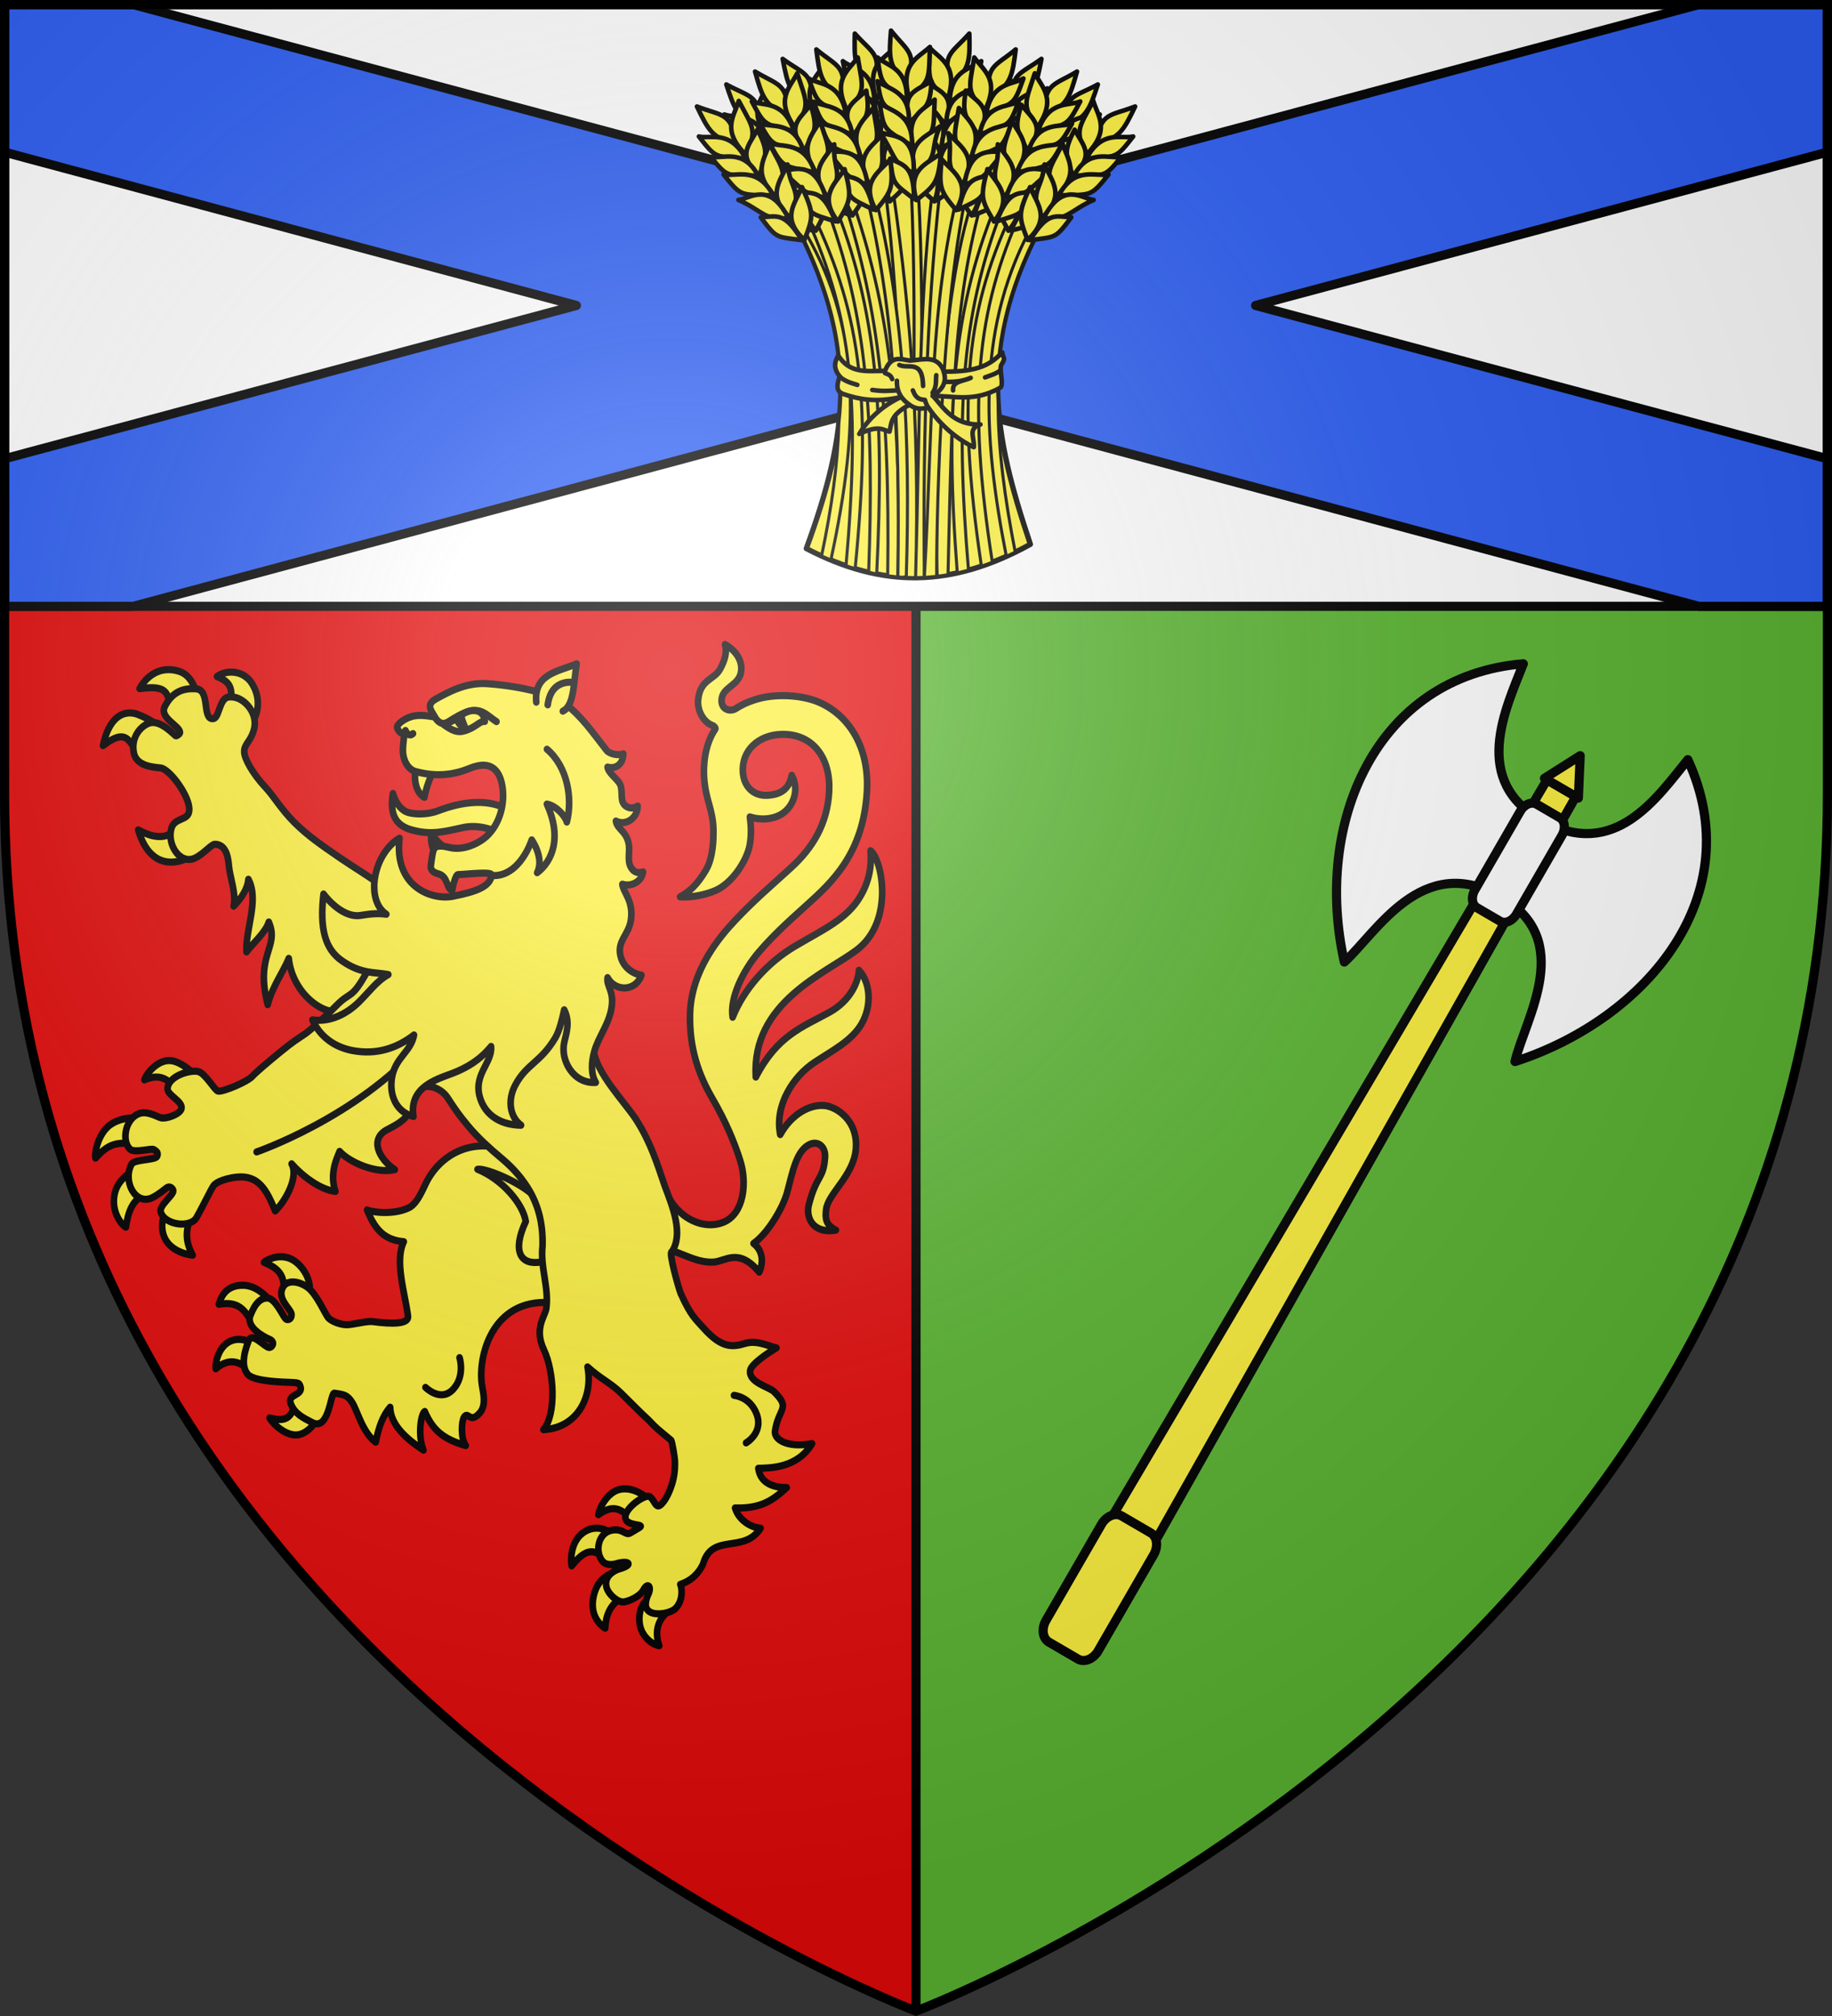 <?xml version="1.0" encoding="UTF-8" standalone="no"?><svg height="660" viewBox="-300 -300 600 660" width="600" xmlns="http://www.w3.org/2000/svg" xmlns:xlink="http://www.w3.org/1999/xlink"><rect x="-300" y="-300" width="600" height="660" fill="#333333" stroke="none"/><radialGradient id="a" cx="-80" cy="-80" gradientUnits="userSpaceOnUse" r="405"><stop offset="0" stop-color="#fff" stop-opacity=".31"/><stop offset=".19" stop-color="#fff" stop-opacity=".25"/><stop offset=".6" stop-color="#6b6b6b" stop-opacity=".125"/><stop offset="1" stop-opacity=".125"/></radialGradient><path d="m-298.5-298.5h298.5v657s-298.5-112.209-298.5-398.457z" fill="#e20909"/><path d="m298.5-298.5h-298.5v657s298.5-112.209 298.5-398.457z" fill="#5ab532"/><g stroke="#000"><path d="m0 358.398v-656.898" fill="none" stroke-width="3"/><path d="m-298.5-298.5h597v197h-597z" fill="#fff" stroke-width="3"/><g stroke-linecap="round" stroke-linejoin="round" stroke-width="4.035" transform="matrix(.644 .372 -.372 .644 -78.754 460.32)"><path d="m-.003-725.173c39.095-.635 36.822 41.075 42.492 59.649 41.16-45.624 52.758-115.492-.57-153.115-3.384 21.093-5.61 54.636-41.922 55.336-36.312.7-38.699-34.538-41.922-55.657-53.614 37.213-44.95 107.159-2.57 153.103 5.812-18.531 5.397-58.681 44.492-59.316z" fill="#fff" fill-rule="evenodd"/><path d="m-7.343-779.977 14.679.056 3.894 408.702-22.466-.086z" fill="#fcef3c"/><path d="m-5.891-768.376 11.775.045c2.609.01 4.71 2.819 4.71 6.299v40.041c0 3.48-2.101 6.273-4.71 6.263l-11.775-.045c-2.609-.01-4.71-2.819-4.71-6.299l0-40.041c-0-3.48 2.101-6.273 4.71-6.263z" fill="#fff"/><g fill="#fcef3c"><path d="m-.003-796.468 8.635 16.552-17.27-.066z"/><path d="m-7.392-405.671 14.777.057c3.275.013 5.911 3.437 5.911 7.678v48.803c-0 4.241-2.636 7.645-5.911 7.633l-14.777-.057c-3.275-.013-5.911-3.437-5.911-7.678v-48.803c0-4.241 2.636-7.645 5.911-7.633z"/></g></g><g fill="#fcef3c" stroke-linecap="round" stroke-linejoin="round" stroke-width="2.171" transform="matrix(.999 0 0 1.075 2.365 2.287)"><g stroke-width="2.171"><path d="m-208.168 101.878c-3.859-1.15-7.469.889-7.959 1.352 6.94 2.603 6.434 5.491 6.837 11.022 3.292-1.145 6.183-2.106 8.016-2.536.483-1.103-.204-4.993-3.666-8.016-1.059-.924-2.149-1.501-3.229-1.823zm-12.08 8.798c-.782-.253-1.607-.419-2.48-.448-6.388-.213-7.663 4.314-8.2 5.786 7.508-1.203 8.952 2.706 11.792 6.996l5.672-7.267c-.922-1.169-3.395-3.972-6.785-5.067zm3.208 18.879s-4.536-3.696-8.975-2.682c-4.786 1.093-6.127 6.663-5.921 8.777 5.005-4.027 9.248-1.679 11.916 1.731zm11.344 14.923c-.946 6.976-3.908 7.242-8.593 6.137 1.128 1.903 5.634 5.867 9.647 5.086 4.409-.858 7.179-6.522 6.846-6.787z" fill="#fcef3c" fill-rule="evenodd"/><path d="m-136.959 68.905c-12.095-3.661-22.034 2.146-26.308 10.685-1.834 3.665-3.263 6.121-5.531 7.096-5.564 2.392-12.931 1.027-13.52.578 2.726 6.361 5.98 9.199 12.035 9.684-3.072 5.888.334 15.374 1.369 22.667.35 2.462-5.147 2.462-11.515 1.671-2.072-.257-6.67 1-8.723.955-2.126-.046-5.029-1.132-5.954-2.178-.956-1.082-3.752-7.142-6.653-9.174-2.7-1.891-6.624-2.461-8.059-.231-2.288 3.559 2.421 6.683 2.695 8.268.265 1.534-1.205 2.252-2.008 1.4-.952-1.011-3.42-6.26-5.936-6.225-1.896.026-3.789 1.147-5.524 5.312-1.47 3.53 4.154 6.444 6.356 7.298 1.793.695 1.005 2.439-.206 2.45-1.302.012-5.559-4.672-6.601-2.294-1.042 2.378-3.054 7.639-.364 10.513 2.115 2.259 12.607 2.355 13.796 2.41 1.415.066 2.815.068 3.123.593 2.095 3.567-4.144 2.728-2.884 5.832 1.339 3.299 4.359 4.478 7.07 5.81 5.57 2.737 5.954-9.266 7.271-8.942 2.915.457 4.139.361 5.844 2.862 1.705 2.501 3.392 9.151 7.696 12.053.887-4.426 2.397-8.192 4.725-10.643.156 5.435 5.361 9.678 10.923 13.076-1.954-4.443-.843-11.098.419-11.782 2.632 5.618 5.877 8.355 13.438 10.406-1.731-2.331-1.41-7.51-.506-8.721 1.387-1.857 1.924 2.269 5.215-1.361 2.075-2.289 1.004-6.126.661-8.047-1.577-8.81 3.181-26.667 22.389-25.417 10.446.68 26.909-.531 28.671-1.75 14.042-9.716 7.917-23.363 4.542-31.151-15.196 2.321-32.745-8.873-47.946-13.701z" fill="#fcef3c" fill-rule="evenodd"/><path d="m-152.006 132.257s1.887 5.529-2.036 9.569c-4.091 4.212-9.132-.51-9.132-.51" fill="none"/><path d="m-247.288 41.783c-3.766.034-7.236 3.702-8.04 5.888 4.068-1.617 6.854-.864 9.214 1.611l6.034-4.248s-3.214-2.81-6.451-3.215c-.253-.032-.506-.038-.757-.036zm-11.327 17.449c-2.049.011-5.272.355-7.893 2.097-4.109 2.73-5.256 8.932-4.855 10.176 4.047-4.208 7.107-5.454 14.607-3.878l.173-8.293s-.802-.109-2.031-.103zm1.897 15.14s-6.584 2.105-8.179 7.333c-1.702 5.576 1.849 9.969 3.486 10.833.726-3.902 1.585-9.492 9.237-11.033zm9.626 10.642c-1.172 2.273-3.314 5.683-2.002 9.765 1.599 4.972 7.838 6.156 9.597 6.277-3.038-5.187-2.071-8.806.38-13.824zm149.457 87.209c-.557-.012-1.116.024-1.692.13-4.194.775-6.88 5.729-7.173 7.738 4.055-2.606 6.777-2.802 11.108 1.675 1.382-1.626 3.441-3.863 5.512-6.123-.546-.684-3.854-3.337-7.756-3.42zm-9.071 11.968c-1.237-.06-2.649.181-4.074.95-5.309 2.868-4.739 9.694-4.468 10.548 4.71-5.575 7.846-5.532 11.867-1.1l.806-8.794c-.469-.582-2.068-1.503-4.13-1.604zm5.555 13.576s-5.326.647-6.879 7.021c-1.551 6.367 2.673 9.262 3.786 9.858.169-4.894 2.599-8.971 8.425-10.259zm11.897 7.353c-1.278.925-3.915 2.296-3.795 7.063.129 5.128 4.572 7.596 6.509 7.804-1.788-4.8-.049-8.357 3.089-10.531zm-158.091-282.392c-5.576-.034-8.704 4.241-9.537 5.799 9.942-1.254 9.009 1.638 10.685 7.581l8.684-3.388c-.701-3.119-1.94-8.184-6.484-9.494-1.202-.347-2.315-.492-3.348-.498zm20.885.764c-1.872-.084-3.721.408-5.066 1.339 3.848 1.484 5.947 3.188 3.845 9.566l7.232 5.08c1.889-2.175 3.943-7.205.382-12.531-1.524-2.28-3.986-3.347-6.393-3.455zm-33.226 12.433c-3.326-.184-7.368 1.86-9.21 9.964 8.828-6.331 8.705-.017 12.938 4.308l6.105-9.834s-3.268-2.445-7.672-4.004c-.655-.232-1.393-.391-2.161-.434zm17.19 32.755c-3.774 5.784-8.624 6.037-14.857 2.854 3.733 11.88 12.863 11.986 21.298 5.604z" fill="#fcef3c" fill-rule="evenodd"/><path d="m-68.801 103.161c3.96-.167 8.239-4.554 15.037 3.07 1.414-2.855 1.272-6.536-1.865-8.745 4.617-3 9.574-10.746 10.967-15.394 1.814-6.057 2.962-13.137 7.763-14.889 2.547-.93 4.932.903 4.712 4.037-.476 6.803-2.832 5.34-5.329 14.524-.937 3.448.913 8.858 8.883 7.664-3.373-1.558-3.552-3.616-3.188-6.337.632-4.723 8.842-10.253 9.701-18.011 1.01-9.125-6.439-13.231-10.135-13.584-4.949-.472-10.979 2.646-14.624 8.835-1.926-9.013 4.373-17.779 11.204-21.971 5.723-3.513 12.223-6.588 15.408-11.648 3.591-5.706 2.868-12.886-.815-16.423-.188 3.413-2.576 9.145-9.726 12.815-8.68 4.455-17.071 7.011-24.079 19.707-1.471-22.714 22.863-31.567 32.973-38.599 12.548-8.728 8.45-27.746 4.641-30.342.22 3.185.352 8.171-3.439 14.068-4.385 6.821-12.053 9.913-21.305 15.009-9.201 5.068-16.84 13.164-20.462 21.659-.999-5.734 3.243-14.039 8.586-19.855 5.534-6.024 12.145-11.305 15.905-14.496 7.489-6.354 18.398-15.15 19.53-34.438.799-13.565-5.944-23.063-15.398-27.028-5.544-2.325-13.672-2.673-19.269-1.417-2.808.63-5.608 1.6-8.236 3.181-1.851 1.113-5.044.428-4.723-2.805.378-3.81 5.813-4.091 6.392-8.556.478-3.683-2.32-6.645-5.28-8.11.741 2.256-.062 4.874-1.616 7.485-2.024 3.403-6.609 3.041-7.206 9.481-.296 3.221 1.85 6.852 4.895 7.753.361.221.966.708.709 1.061-3.361 4.616-3.968 10.724-3.628 14.959.569 7.073 3.012 9.566 3.044 16.116.01 2.042.007 7.929-2.447 11.809-3.025 4.784-5.614 6.679-8.496 8.186 4.067.255 8.414-.689 11.457-1.871 5.625-2.185 10.398-9.14 11.347-13.751.632-3.07.49-5.941.087-8.737 2.753.932 7.548 1.065 10.902-1.159 3.444-2.284 5.351-7.218 2.818-11.521-.875 4.361-3.786 5.943-8.157 6.117-4.159.165-7.484-2.435-7.847-6.957-.535-6.664 5.125-11.52 12.906-11.612 10.307-.123 15.907 7.454 15.361 17.367-.548 9.937-5.465 17.251-12.416 23.166-5.972 5.081-12.257 10.017-18.472 16.192-4.847 4.816-14.396 15.026-14.716 28.563-.237 10.031 2.678 18.143 7.238 25.452 4.561 7.308 7.262 13.397 9.208 19.064 2.339 6.812 1.243 16.108-5.348 18.715-6.827 2.7-16.095-1.391-19.385-10.306-1.17 6.515-2.766 19.99 3.824 19.486 3.991 1.376 7.585 3.212 12.109 3.021z" fill="#fcef3c" fill-rule="evenodd"/><path d="m-227.593-17.306c.29 3.316 2.432 8.104 1.511 12.073 2.387-2.259 4.578-5.114 4.849-8.193 3.608 6.356-.988 15.223-.639 22.142 1.845-2.399 6.318-5.932 7.325-9.125 3.629 7.859-4.646 9.638-.348 25.176 1.496-5.61 5.293-10.25 6.891-14.096 1.225 10.679 11.475 17.73 17.251 15.961 13.244 17.286 29.193 10.556 28.422-8.247 0 0-12.519-27.72-15.757-30.112-3.516-2.597-7.988-4.942-13.088-8.2-5.757-3.678-10.481-6.631-14.946-10.765-4.464-4.134-6.613-7.842-9.537-10.745-4.116-4.086-6.85-8.624-6.938-10.731-.107-2.578 2.388-3.269 3.313-7.364 1.101-4.872-3.901-10.097-8.554-9.373-2.652.413-2.937 5.353-4.369 6.347-.337.234-.742.315-1.261.164-2.72-.796-.482-8.709-4.876-9.022-4.395-.313-7.898 1.025-10.273 5.339-1.91 3.468 4.709 5.834 4.958 7.871.056.457-.903 1.119-1.368 1.107-.307-.008-5.037-5.113-8.739-3.878-2.884.963-6.013 4.347-5.026 9.041.853 4.059 6.222 4.349 8.799 4.624 3.057.327 9.89 9.06 9.339 12.994-.169 3.171-4.877 1.923-5.868 5.56-1.27 4.663 2.374 9.889 6.474 9.268 3.068-.465 6.362-4.462 7.757-4.593 3.382-.019 4.374 3.094 4.696 6.776z" fill="#fcef3c" fill-rule="evenodd"/><path d="m-146.107 74.9c8.072 3.035 14.919 10.519 15.805 15.897-4.651 9.281-1.583 13.43 5.065 12.32 5.425-.903 5.434-5.239 4.005-10.241-1.275-4.463-3.215-7.478-7.345-10.67-5.393-4.168-15.211-7.714-17.53-7.306z" fill="#fcef3c" fill-rule="evenodd"/><path d="m-72.211 195.186c2.969-9.756 13.446-3.041 18.883-10.989-3.303-.215-7.247-2.609-8.352-6.162 8.617.258 12.508-2.445 16.936-6.21-3.469.021-8.59-.846-9.316-5.861 4.149-.083 12.838-.118 17.614-7.52-8.425 1.408-12.524-1.393-12.136-3.815 1.148-7.159 5.328-6.774-.343-12.012-1.593-1.472-8.361-2.785-7.81-6.43.292-1.933 5.886-5.395 8.612-6.902-1.745-.192-6.169-2.494-10.208-1.365-4.039 1.129-7.639 1.632-13.671-4.656-2.773-2.904-4.14-3.671-7.464-10.48-.668-1.369-4.134-12.934-2.975-12.722 3.947-5.414.268-13.768-2.245-19.981-2.447-6.627-4.613-13.323-9.395-20.261-3.673-5.33-13.461-14.439-13.987-21.573-.687-9.247-.862-19.118-.291-23.928 1.565-13.179 2.116-15.683-10.354-19.925-7.372-2.508-32.978-9.089-45.1 4.334-6.193 6.858-12.86 6.398-18.247 15.557-5.387 9.158-5.509 6.244-10.174 10.614-4.666 4.37-8.89 7.761-10.226 8.628-2.672 1.734-3.614 2.08-8.111 5.499-4.497 3.419-8.513 6.615-9.262 7.454-1.499 1.678-9.524 4.832-11.312 4.627-1.103-.126-4.245-5.552-6.601-5.99-2.953-.55-9.908 1.535-9.99 5.291-.044 2.012 5.36 3.922 4.505 6.178-.582 1.536-4.839 3.055-6.727 2.621-1.079-.249-4.194-2.06-6.751-1.373-4.778 1.284-6.235 8.189-3.403 10.88 1.439 1.368 7.042-.311 7.884.179.954.555 1.564.992 1.053 2.072-.555 1.171-7.491.858-8.365 2.384-2.979 5.193 1.26 12.598 6.684 10.238 1.822-.793 3.564-2.123 4.783-3.01 1.082-.787 2.089.201 2.199.795.249 1.352-4.753 4.515-4.084 6.566 1.287 3.946 9.665 4.975 11.703 1.681 1.581-2.556 4.798-8.618 5.403-9.441.303-.412.772-1.334 4.521-2.337 9.353-2.253 12.476 1.823 15.873 9.74 3.044-2.575 7.848-10.179 5.392-14.343 3.476 3.68 9.324 7.872 14.351 8.399-2.025-5.582.584-10.282 1.387-12.194 3.212 3.333 11.885 6.885 18.095 5.557-5.341-3.347-8.389-9.393-2.409-12.214s7.504-4.448 8.877-9.749c1.373-5.301 8.25-3.641 10.86.103 2.61 3.744 3.655 5.128 6.683 8.539 3.258 3.67 7.64 7.28 10.505 9.499 3.238 2.508 6.251 5.255 8.972 9.22 3.485 5.079 5.127 10.827 4.945 17.816-.795 6.735 2.209 12.69 1.202 19.251-.604 2.492-3.973 6.098-.717 12.485 3.255 6.387 4.169 19.578-.197 24.248 11.501-.575 16.298-10.47 14.461-19.117 4.389 3.732 7.378 4.727 10.939 7.934 1.349 1.215 7.462 6.961 8.99 8.163 3.115 3.046 2.694 2.514 7.502 6.276.345.681 1.22 5.328 1.216 6.526-.001.346.189 3.116-.792 6.295-.869 2.813-2.478 5.962-4.129 6.981-1.699 1.05-2.174-3.113-4.13-2.778-2.586.444-7.852 4.325-7.15 6.823.683 2.43 6.715 1.513 4.494 2.743l-2.841 1.573c-1.746.967-2.319-1.393-6.014-.823-4.541.701-5.759 6.311-3.278 9.35 1.632 1.999 5.123.737 5.123.737 3.878-.896 5.209.498.317 1.769 0 0-4.721 1.323-4.132 5.07.402 2.556 3.937 5.255 5.861 4.93 2.554-.432 5.414-2.051 6.246-3.507 1.561-2.73 2.851-1.089 1.753 1.084-.624 1.234-1.699 3.871.057 5.206 2.14 1.628 7.277.699 8.88-.853 2.454-2.376 2.1-6.176 1.5-7.262 4.068-1.257 6.228-3.791 7.429-6.128z" fill="#fcef3c" fill-rule="evenodd"/><path d="m-218.534 69.612s32.926-10.538 53.857-32.743m102.638 106.874s5.344.375 7.466 5.803c2.212 5.659-3.506 8.673-3.506 8.673" fill="none"/><path d="m-126.625-22.74c-4.389-1.103-8.624-2.159-12.108-4.384-3.245-2.073-8.139-2.857-12.102-2.054-6.375 1.292-10.494 2.395-16.971.694-5.455-1.432-7.081-5.014-6.047-11.07 1.137 3.527 3.062 5.231 4.901 5.762 2.366.683 6.591.69 9.893-.484 17.098-6.077 28.284-.958 32.434 11.536z" fill="#fcef3c" fill-rule="evenodd"/><path d="m-166.288-47.008c-.702 1.695-.585 6.968 2.778 8.644.533-2.994 1.987-6.462 3.067-8.231zm5.106 19.574c-.427 1.84.097 4.183.941 5.617l4.048-.931c-2.063-1.133-3.898-2.81-4.989-4.687z" fill="#fcef3c" fill-rule="evenodd"/><path d="m-107.348 48.456c-1.7-2.547-1.439-6.389-.448-9.558 1.351-4.321 4.494-7.847 5.511-12.642 1.184-5.609-1.642-6.964-1.2-9.73 2.337 4.165 9.077 4.484 11.104-.754-2.999-.425-5.708-2.418-6.674-5.229-1.74-5.062 2.553-6.812 3.247-11.714.819-5.784-2.605-8.304-2.824-10.752 2.873.878 6.361-.736 6.778-3.76-1.525.566-3.089.172-4.051-1.509-1.154-2.017-.23-4.672-.618-6.864-.72-4.071-3.828-4.571-4.226-7.106 3.029 1.534 7.064-.673 7.137-4.565-1.123.73-2.579.827-3.788.073-2.175-1.357-1.015-3.959-1.826-6.343-.588-1.727-4.062-3.718-4.256-5.604 2.618.714 5.114-.825 5.16-4.047-1.365.608-4.454.166-5.475-1.043-4.78-5.661-8.144-10.345-13.778-14.328-4.568-3.229-16.378-5.429-25.529-5.979-6.745-.405-12.473 2.513-16.611 4.636-3.606 1.85-1.355 3.724-.418 5.491-3.083-.38-5.716-.909-8.632.226-1.682.655-3.876 2.083-3.699 3.031.103.547 1.3 2.327 2.323 1.676-.066 2.123-.488 3.329-.425 5.532.083 2.897 1.739 5.551 4.095 6.152 6.248 1.594 11.981 1.266 17.737-.933 7.792-2.978 10.247 1.438 10.868 6.2.627 4.801-.951 10.75-5.266 14.471-2.24 1.932-6.35 3.838-10.347 3.66-2.243-.1-4.409-1.218-6.375-.355-1.002.44-1.263 3.743-1.565 5.551-.236 1.411.848 2.186 2.346 2.55 3.471.844 2.572 4.472 4.643 5.049.138-.948 1.058-4.759 1.911-4.784 3.427-.099 11.302-1.074 11.059.222-.614 3.261-4.338 4.859-12.804 6.392-6.568 1.189-19.273-2.638-17.425-17.697-8.588 4.691-11.312 18.812-4.329 23.158-2.512-.343-5.291-.153-8.334.346-4.521.742-9.338-2.931-12.254-6.517-1.345 10.721.582 16.789 5.991 20.307 6.428 4.18 10.896 3.443 15.256 4.23-3.667 1.867-6.305 5.294-9.662 8.373-3.772 3.459-9.231 6.225-15.225 5.425 2.508 5.174 7.341 8.351 13.229 9.361 7.945 1.364 14.56-.794 20.076-4.759-.944 5.096-6.203 6.881-7.242 13.041-.929 5.504 1.54 10.462 7.063 11.785-1.491-8.83 7.365-11.258 12.597-13.082 4.951-1.726 9.265-4.17 12.848-8.259.51 5.218-6.449 8.819-3.307 16.495 2.113 5.162 7.38 7.461 13.131 7.509-3.664-2.514-4.494-7.643-1.91-12.187 3.711-6.525 8.284-6.832 13.13-14.412 1.286-2.011 2.199-5.355 2.934-8.554 1.97 3.652.765 6.944.032 9.843-1.376 5.446 2.925 12.772 10.321 12.281z" fill="#fcef3c" fill-rule="evenodd"/></g><g fill="#fcef3c" stroke-width="4.077" transform="matrix(.532 0 0 .533 -272.237 -95.655)"><path d="m273.277 53.096c-1.556-16.248 13.462-17.456 24.882-21.93-1.873 10.356-1.414 23.937-8.518 27.062" fill="#fcef3c" fill-rule="evenodd"/><path d="m245.775 152.152c17.466 1.107 24.708-20.371 24.708-20.371s7.902 10.325 3.334 18.744c9.804-6.889 15.188-20.654 5.99-39.2 5.701.871 11.352 6.841 12.287 10.266 3.709-13.373.462-31.657-12.236-41.621m-87.198-10.688s1.762 4.164 4.645 1.762m99.108-29.152s-13.887-2.797-16.072 12.74m-69.658 6.925c4.781 6.826 8.264 2.473 12.492.439 14.905-8.341 18.086-2.264 25.577 2.212" fill="none"/></g><path d="m-157.194-60.532c2.481 1.649 4.354 2.583 6.691 1.929 3.798-.942 5.023-3.088 6.771-2.884-.377-4.215-5.029-3.899-7.668-1.929-.314.188.506 2.135 1.202 3.773-.629-.033-2.463-.936-2.624-2.825-1.014.712-2.486 1.183-4.372 1.935z" fill="#fcef3c" fill-rule="evenodd" stroke-width="2.171"/></g><path d="m1.5 1.5v48.316l187.27 50.184-187.27 50.184v48.316h42.152l256.348-68.693 256.346 68.693h42.154v-48.316l-187.27-50.184 187.27-50.184v-48.316h-42.154l-256.346 68.693-256.348-68.693z" fill="#2b5df2" stroke-linecap="round" stroke-linejoin="round" stroke-width="3" transform="translate(-300 -300)"/><g fill="#fcef3c" stroke-linecap="round" stroke-linejoin="round" stroke-width="4.15" transform="matrix(.361 0 0 .362 36.282 -69.535)"><path d="m-200.023-140.574c38.155-103.599 47.96-181.464-7.635-290.382 91.223-89.165 158.583-60.477 219.506 0-57.37 110.1-41.945 187.282-8.589 286.572-71.637 39.436-134.189 39.754-203.282 3.809z" stroke-width="4.842"/><g transform="matrix(2.508 0 0 2.505 -551.921 -588.282)"><g stroke-width="1.104"><path d="m180.129 40.223-2.269.144c2.745 49.813.782 99.332.516 148.876 1.012.014 2.024.006 3.037-.024-.364-49.82 2.335-98.144-1.129-148.996-.052.002-.104-.002-.156 0z"/><path d="m155.337 48.367-2.449 1.571c12.911 38.903 17.769 75.023 16.868 138.646.988.135 2.692.321 3.68.415 1.566-64.37-4.169-101.706-18.099-140.631zm47.675-2.435c-16.634 39.668-15.932 130.578-15.366 142.823.157-.026 2.802-.362 3.924-.555 1.541-65.275 1.88-101.114 13.939-140.877-.828-.489-1.66-.947-2.497-1.391zm-32.5-4.258-2.473.744c6.042 45.27 7.054 90.702 7.155 146.705.761.02 3.885.125 4.646.12 1.75-56.652-2.411-102.399-9.329-147.569zm16.544-1.091c-6.273 45.527-5.549 90.441-7.216 148.66.896-.012 2.272-.037 3.17-.084-.579-56.469 1.211-102.416 6.579-148.145-.837-.168-1.686-.315-2.533-.432z"/><path d="m222.75 60.804c-20.797 37.135-18.864 76.099-10.073 120.751 1.067-.48 2.141-.986 3.218-1.511-3.763-19.288-6.207-37.022-6.195-53.875v-.084c-1.153-19.567 2.725-39.496 15.103-63.278zm-84.449 1.007-1.033.995c13.502 26.481 17.335 48.356 14.827 70.762-.001.011.001.024 0 .036-.424 14.654-2.593 30.44-6.267 47.806.952.433 1.899.837 2.845 1.235l.54.132c10.741-49.618 10.72-85.876-10.913-120.967zm72.275-11.19c-17.783 40.897-20.035 80.086-15.644 136.907 1.341-.294 2.696-.625 4.046-.995-4.844-57.472-2.678-94.368 13.795-134.304-.73-.552-1.46-1.086-2.197-1.607zm-60.942 1.595-2.509 1.895c15.472 40.51 17.729 78.145 15.74 133.129l2.029.516.876.168c2.705-55.988.67-95.026-16.136-135.707zm47.291-9.079c-12.611 47.199-10.661 90.228-13.915 146.022 1.005-.065 4.31-.355 4.452-.375-.108-10.419.731-98.275 12.164-144.507-.897-.403-1.793-.792-2.701-1.139zm-33.52 1.019-2.665 1.235c11.461 45.858 13.447 88.295 12.696 143.606l1.759.125 1.285-.264c1.473-49.379-.352-97.541-13.074-144.703zm-20.794 13.697-1.981 1.775c16.382 35.998 19.142 67.102 14.059 125.165l.744.408c.849.283 1.699.55 2.545.804 5.805-58.918 2.715-90.651-15.368-128.151zm73.392-3.07c-17.798 36.288-21.493 69.227-12.342 130.322 1.311-.441 2.628-.916 3.95-1.427-9.111-58.309-5.734-91.167 10.601-127.024z"/></g><g stroke-width="1.656"><path d="m199.279-7.182c-6.476 7.271-10.03 7.288-6.745 18.279 7.154-5.037 6.952-9.078 6.745-18.279z"/><path d="m184.89-2.088c4.263 4.37 10.467 6.539 6.574 18.646-7.757-6.49-6.754-7.187-6.574-18.646z"/><path d="m183.626 10.216c5.622 3.929 10.762 4.669 6.956 15.24-4.939-5.765-7.056-5.211-6.956-15.24z"/><path d="m182.113 16.794c4.268 4.284 10.474 6.415 6.596 18.266-7.764-6.364-6.762-7.046-6.596-18.266z"/><path d="m179.669 26.366c4.981 4.195 12.179 6.325 7.82 17.764-8.609-7.026-4.377-8.811-7.82-17.764z"/><path d="m178.745 36.016c4.686 4.049 12.023 6.321 7.901 17.387-6.642-5.923-7.497-6.852-7.901-17.387z"/><path d="m203.597 2.769c-3.365 2.874-11.145 2.786-11.433 14.779 9.575-5.712 9.472-4.668 11.433-14.779z"/><path d="m203.117 11.31c-3.584 2.673-11.92 2.532-12.139 13.788 10.216-5.291 10.113-4.311 12.139-13.788z"/><path d="m201.919 19.048c-3.711 2.892-12.327 2.762-12.582 14.905 10.573-5.734 10.464-4.676 12.582-14.905z"/><path d="m201.322 29.676c-3.923 1.534-13.064-1.126-13.098 13.924 7.828-2.265 7.269-6.819 13.098-13.924z"/><path d="m196.989 38.944c-5.448 2.402-8.525 2.025-9.492 14.126 7.901-5.498 7.808-4.504 9.492-14.126z"/><path d="m225.373 1.962c-7.873 5.732-11.35 4.995-10.475 16.432 8.061-3.405 8.723-7.397 10.475-16.432z"/><path d="m210.229 3.889c3.238 5.174 8.839 8.609 2.463 19.615-6.201-7.986-5.073-8.455-2.463-19.615z"/><path d="m206.38 15.644c4.659 5.032 9.525 6.845 3.56 16.368-3.601-6.681-5.788-6.588-3.56-16.368z"/><path d="m203.503 21.752c3.261 5.091 8.872 8.49 2.564 19.248-6.235-7.865-5.111-8.319-2.564-19.248z"/><path d="m199.081 30.587c3.976 5.155 10.558 8.764 3.868 19.017-6.92-8.692-2.406-9.538-3.868-19.017z"/><path d="m196.128 39.822c3.719 4.95 10.406 8.726 4.026 18.666-5.232-7.196-5.87-8.285-4.026-18.666z"/><path d="m227.478 12.602c-3.899 2.095-11.483.36-14.313 12.018 10.571-3.552 10.247-2.553 14.313-12.018z"/><path d="m225.194 20.846c-4.07 1.852-12.186-.053-14.791 10.899 11.108-3.004 10.798-2.068 14.791-10.899z"/><path d="m222.379 28.154c-4.241 2.04-12.633.085-15.462 11.897 11.551-3.361 11.219-2.351 15.462-11.897z"/><path d="m219.537 38.413c-4.16.667-12.527-3.871-15.758 10.829 8.131-.554 8.552-5.122 15.758-10.829z"/><path d="m213.333 46.551c-5.834 1.192-8.761.171-12.277 11.792 8.889-3.697 8.588-2.746 12.277-11.792z"/><path d="m245.759 11.197c-8.55 4.664-11.902 3.484-12.518 14.937 8.435-2.333 9.608-6.205 12.518-14.937z"/><path d="m230.493 11.148c2.539 5.549 7.648 9.681-.102 19.768-5.113-8.722-3.934-9.041.102-19.768z"/><path d="m225.151 22.306c3.967 5.593 8.557 8.02 1.407 16.691-2.704-7.091-4.885-7.282-1.407-16.691z"/><path d="m221.507 27.989c2.573 5.47 7.696 9.567.046 19.418-5.162-8.606-3.989-8.91-.046-19.418z"/><path d="m215.976 36.178c3.274 5.626 9.332 10.056 1.369 19.357-5.734-9.514-1.148-9.769-1.369-19.357z"/><path d="m211.849 44.952c3.045 5.39 9.186 9.999 1.571 19.03-4.255-7.813-4.746-8.975-1.571-19.03z"/><path d="m246.466 22.02c-4.138 1.573-11.433-1.13-15.751 10.064 10.943-2.154 10.492-1.205 15.751-10.064z"/><path d="m243.132 29.899c-4.276 1.309-12.077-1.63-16.081 8.893 11.404-1.541 10.975-.653 16.081-8.893z"/><path d="m239.393 36.781c-4.47 1.473-12.538-1.551-16.875 9.796 11.889-1.837 11.429-.879 16.875-9.796z"/><path d="m235.244 46.585c-4.211.123-11.92-5.46-17.03 8.698 8.134.503 9.145-3.972 17.03-8.698z"/><path d="m228.037 53.853c-5.939.427-8.709-.964-13.704 10.103 9.294-2.515 8.871-1.611 13.704-10.103z"/><path d="m157.86-7.182c6.476 7.271 10.03 7.288 6.745 18.279-7.154-5.037-6.952-9.078-6.745-18.279z"/><path d="m172.249-2.088c-4.263 4.37-10.467 6.539-6.574 18.646 7.757-6.49 6.754-7.187 6.574-18.646z"/><path d="m173.513 10.216c-5.622 3.929-10.762 4.669-6.956 15.24 4.939-5.765 7.056-5.211 6.956-15.24z"/><path d="m175.026 16.794c-4.268 4.284-10.474 6.415-6.596 18.266 7.764-6.364 6.762-7.046 6.596-18.266z"/><path d="m177.47 26.366c-4.981 4.195-12.179 6.325-7.82 17.764 8.609-7.026 4.377-8.811 7.82-17.764z"/><path d="m178.394 36.016c-4.686 4.049-12.023 6.321-7.901 17.387 6.642-5.923 7.497-6.852 7.901-17.387z"/><path d="m153.542 2.769c3.365 2.874 11.145 2.786 11.433 14.779-9.575-5.712-9.472-4.668-11.433-14.779z"/><path d="m154.022 11.31c3.584 2.673 11.92 2.532 12.139 13.788-10.216-5.291-10.113-4.311-12.139-13.788z"/><path d="m155.22 19.048c3.711 2.892 12.327 2.762 12.582 14.905-10.573-5.734-10.464-4.676-12.582-14.905z"/><path d="m155.818 29.676c3.923 1.534 13.064-1.126 13.098 13.924-7.828-2.265-7.269-6.819-13.098-13.924z"/><path d="m160.151 38.944c5.448 2.402 8.525 2.025 9.492 14.126-7.901-5.498-7.808-4.504-9.492-14.126z"/><path d="m131.767 1.962c7.873 5.732 11.35 4.995 10.475 16.432-8.061-3.405-8.723-7.397-10.475-16.432z"/><path d="m146.91 3.889c-3.238 5.174-8.839 8.609-2.463 19.615 6.201-7.986 5.073-8.455 2.463-19.615z"/><path d="m150.759 15.644c-4.659 5.032-9.525 6.845-3.56 16.368 3.601-6.681 5.788-6.588 3.56-16.368z"/><path d="m153.636 21.752c-3.261 5.091-8.872 8.49-2.564 19.248 6.235-7.865 5.111-8.319 2.564-19.248z"/><path d="m158.058 30.587c-3.976 5.155-10.558 8.764-3.868 19.017 6.92-8.692 2.406-9.538 3.868-19.017z"/><path d="m161.012 39.822c-3.719 4.95-10.406 8.726-4.026 18.666 5.232-7.196 5.87-8.285 4.026-18.666z"/><path d="m129.662 12.602c3.899 2.095 11.483.36 14.313 12.018-10.571-3.552-10.247-2.553-14.313-12.018z"/><path d="m131.946 20.846c4.07 1.852 12.186-.053 14.791 10.899-11.108-3.004-10.798-2.068-14.791-10.899z"/><path d="m134.76 28.154c4.241 2.04 12.633.085 15.462 11.897-11.551-3.361-11.219-2.351-15.462-11.897z"/><path d="m137.602 38.413c4.16.667 12.527-3.871 15.758 10.829-8.131-.554-8.552-5.122-15.758-10.829z"/><path d="m143.806 46.551c5.834 1.192 8.761.171 12.277 11.792-8.889-3.697-8.588-2.746-12.277-11.792z"/><path d="m111.38 11.197c8.55 4.664 11.902 3.484 12.518 14.937-8.435-2.333-9.608-6.205-12.518-14.937z"/><path d="m126.646 11.148c-2.539 5.549-7.648 9.681.102 19.768 5.113-8.722 3.934-9.041-.102-19.768z"/><path d="m131.988 22.306c-3.967 5.593-8.557 8.02-1.407 16.691 2.704-7.091 4.884-7.282 1.407-16.691z"/><path d="m135.633 27.989c-2.573 5.47-7.696 9.567-.046 19.418 5.162-8.606 3.989-8.91.046-19.418z"/><path d="m141.163 36.178c-3.274 5.626-9.332 10.056-1.369 19.357 5.734-9.514 1.148-9.769 1.369-19.357z"/><path d="m145.29 44.952c-3.045 5.39-9.186 9.999-1.571 19.03 4.255-7.813 4.746-8.975 1.571-19.03z"/><path d="m110.673 22.02c4.138 1.573 11.433-1.13 15.751 10.064-10.943-2.154-10.492-1.205-15.751-10.064z"/><path d="m114.007 29.899c4.276 1.309 12.077-1.63 16.081 8.893-11.404-1.541-10.975-.653-16.081-8.893z"/><path d="m117.746 36.781c4.47 1.473 12.538-1.551 16.875 9.796-11.889-1.837-11.429-.879-16.875-9.796z"/><path d="m121.895 46.585c4.211.123 11.92-5.46 17.03 8.698-8.134.503-9.145-3.972-17.03-8.698z"/><path d="m129.102 53.853c5.939.427 8.709-.964 13.704 10.103-9.294-2.515-8.871-1.611-13.704-10.103z"/><path d="m170.951-8.246c6.057 7.622 9.604 7.839 5.708 18.628-6.86-5.43-6.431-9.453-5.708-18.628z"/><path d="m185.031-2.354c-4.502 4.124-10.817 5.942-7.611 18.248 8.109-6.045 7.147-6.797 7.611-18.248z"/><path d="m185.602 10.002c-5.834 3.608-11.008 4.059-7.801 14.826 5.255-5.479 7.337-4.807 7.801-14.826z"/><path d="m186.744 16.654c-4.502 4.038-10.817 5.818-7.611 17.868 8.109-5.919 7.147-6.656 7.611-17.868z"/><path d="m188.646 26.348c-5.209 3.909-12.515 5.633-8.806 17.297 8.99-6.533 4.865-8.552 8.806-17.297z"/><path d="m189.027 36.035c-4.906 3.78-12.359 5.637-8.864 16.917 6.964-5.541 7.87-6.421 8.864-16.917z"/><path d="m166.081 1.448c3.198 3.058 10.971 3.407 10.585 15.396-9.24-6.24-9.194-5.191-10.585-15.396z"/><path d="m166.081 10.002c3.428 2.869 11.759 3.196 11.345 14.446-9.903-5.855-9.855-4.871-11.345-14.446z"/><path d="m166.842 17.795c3.543 3.096 12.153 3.449 11.725 15.587-10.235-6.317-10.185-5.255-11.725-15.587z"/><path d="m166.842 28.439c3.831 1.751 13.107-.392 12.295 14.636-7.688-2.701-6.875-7.216-12.295-14.636z"/><path d="m170.647 37.936c5.304 2.703 8.398 2.5 8.684 14.636-7.58-5.932-7.543-4.935-8.684-14.636z"/><path d="m143.94-1.453c7.49 6.223 11.006 5.71 9.402 17.068-7.826-3.913-8.231-7.939-9.402-17.068z"/><path d="m158.929 1.438c-3.562 4.956-9.372 8.027-3.714 19.417 6.7-7.574 5.604-8.114 3.714-19.417z"/><path d="m162.017 13.415c-4.972 4.724-9.944 6.222-4.601 16.107 4.022-6.437 6.198-6.205 4.601-16.107z"/><path d="m164.497 19.694c-3.58 4.872-9.397 7.906-3.792 19.045 6.725-7.45 5.633-7.975 3.792-19.045z"/><path d="m168.344 28.794c-4.298 4.891-11.098 8.071-5.078 18.731 7.462-8.232 3.012-9.365 5.078-18.731z"/><path d="m170.7 38.199c-4.028 4.703-10.943 8.043-5.213 18.371 5.683-6.847 6.389-7.893 5.213-18.371z"/><path d="m141.158 9.031c3.757 2.34 11.437 1.093 13.514 12.908-10.322-4.22-10.063-3.203-13.514-12.908z"/><path d="m142.909 17.404c3.943 2.108 12.165.726 14.063 11.823-10.892-3.708-10.644-2.754-14.063-11.823z"/><path d="m145.25 24.877c4.102 2.306 12.602.893 14.669 12.861-11.312-4.092-11.046-3.063-14.669-12.861z"/><path d="m147.429 35.296c4.109.932 12.749-3.062 15.032 11.814-8.078-1.073-8.207-5.658-15.032-11.814z"/><path d="m153.099 43.815c5.746 1.562 8.732.731 11.497 12.552-8.635-4.258-8.394-3.289-11.497-12.552z"/><path d="m121.774 6.536c8.336 5.036 11.736 4.005 11.847 15.474-8.323-2.702-9.325-6.622-11.847-15.474z"/><path d="m137.027 7.159c-2.782 5.432-8.067 9.335-.77 19.753 5.493-8.488 4.329-8.859.77-19.753z"/><path d="m141.871 18.542c-4.21 5.413-8.903 7.636-2.142 16.612 3.015-6.965 5.201-7.059 2.142-16.612z"/><path d="m145.262 24.381c-2.812 5.352-8.111 9.219-.903 19.397 5.537-8.37 4.378-8.726.903-19.397z"/><path d="m150.426 32.805c-3.519 5.477-9.767 9.636-2.222 19.278 6.148-9.252 1.578-9.709 2.222-19.278z"/><path d="m154.161 41.753c-3.28 5.251-9.618 9.585-2.409 18.942 4.596-7.618 5.138-8.758 2.409-18.942z"/><path d="m120.59 17.318c4.065 1.753 11.472-.625 15.291 10.748-10.837-2.633-10.429-1.666-15.291-10.748z"/><path d="m123.573 25.336c4.214 1.496 12.137-1.096 15.672 9.593-11.325-2.041-10.936-1.136-15.672-9.593z"/><path d="m127.004 32.376c4.401 1.669 12.594-.997 16.426 10.529-11.797-2.359-11.38-1.381-16.426-10.529z"/><path d="m130.717 42.354c4.202.308 12.149-4.929 16.629 9.44-8.148.144-8.96-4.371-16.629-9.44z"/><path d="m137.596 49.931c5.915.688 8.743-.58 13.244 10.697-9.174-2.922-8.792-2-13.244-10.697z"/><path d="m100.75 19.141c9.082 3.522 12.252 1.92 14.344 13.197-8.665-1.225-10.33-4.914-14.344-13.197z"/><path d="m115.882 17.122c-1.801 5.83-6.332 10.586 2.656 19.589 3.943-9.308 2.732-9.472-2.656-19.589z"/><path d="m122.621 27.498c-3.211 6.058-7.449 9.057.762 16.732 1.765-7.38 3.902-7.851-.762-16.732z"/><path d="m126.97 32.664c-1.844 5.756-6.395 10.48 2.464 19.261 4.006-9.2 2.804-9.35-2.464-19.261z"/><path d="m133.513 40.071c-2.519 6.002-7.954 11.176 1.145 19.372 4.456-10.174-.124-9.835-1.145-19.372z"/><path d="m138.739 48.239c-2.323 5.738-7.817 11.101.902 19.073 3.21-8.296 3.546-9.512-.902-19.073z"/><path d="m101.448 29.965c4.307 1.026 11.191-2.595 16.92 7.948-11.129-.724-10.56.159-16.92-7.948z"/><path d="m105.772 37.347c4.409.747 11.765-3.174 17.095 6.744-11.507-.057-10.968.768-17.095-6.744z"/><path d="m110.369 43.689c4.623.884 12.232-3.155 18 7.537-12.027-.288-11.447.603-18-7.537z"/><path d="m115.751 52.876c4.192-.421 11.114-6.951 18.012 6.429-8.001 1.548-9.581-2.759-18.012-6.429z"/><path d="m123.837 59.153c5.945-.343 8.512-2.08 14.895 8.251-9.541-1.295-9.005-.453-14.895-8.251z"/><path d="m216.06-1.453c-7.49 6.223-11.006 5.71-9.402 17.068 7.826-3.913 8.231-7.939 9.402-17.068z"/><path d="m201.071 1.438c3.562 4.956 9.372 8.027 3.714 19.417-6.7-7.574-5.604-8.114-3.714-19.417z"/><path d="m197.983 13.415c4.972 4.724 9.944 6.222 4.601 16.107-4.022-6.437-6.198-6.205-4.601-16.107z"/><path d="m195.503 19.694c3.58 4.872 9.397 7.906 3.792 19.045-6.725-7.45-5.633-7.975-3.792-19.045z"/><path d="m191.656 28.794c4.298 4.891 11.098 8.071 5.078 18.731-7.462-8.232-3.012-9.365-5.078-18.731z"/><path d="m189.3 38.199c4.028 4.703 10.943 8.043 5.213 18.371-5.683-6.847-6.389-7.893-5.213-18.371z"/><path d="m218.843 9.031c-3.757 2.34-11.437 1.093-13.514 12.908 10.322-4.22 10.063-3.203 13.514-12.908z"/><path d="m217.091 17.404c-3.943 2.108-12.165.726-14.063 11.823 10.892-3.708 10.644-2.754 14.063-11.823z"/><path d="m214.751 24.877c-4.102 2.306-12.602.893-14.669 12.861 11.312-4.092 11.046-3.063 14.669-12.861z"/><path d="m212.571 35.296c-4.109.932-12.749-3.062-15.032 11.814 8.078-1.073 8.207-5.658 15.032-11.814z"/><path d="m206.902 43.815c-5.746 1.562-8.732.731-11.497 12.552 8.635-4.258 8.394-3.289 11.497-12.552z"/><path d="m238.226 6.536c-8.336 5.036-11.736 4.005-11.847 15.474 8.323-2.702 9.325-6.622 11.847-15.474z"/><path d="m222.973 7.159c2.782 5.432 8.067 9.335.77 19.753-5.493-8.488-4.329-8.859-.77-19.753z"/><path d="m218.129 18.542c4.21 5.413 8.903 7.636 2.142 16.612-3.015-6.965-5.201-7.059-2.142-16.612z"/><path d="m214.739 24.381c2.812 5.352 8.111 9.219.903 19.397-5.537-8.37-4.378-8.726-.903-19.397z"/><path d="m209.574 32.805c3.519 5.477 9.767 9.636 2.222 19.278-6.148-9.252-1.578-9.709-2.222-19.278z"/><path d="m205.839 41.753c3.28 5.251 9.618 9.585 2.409 18.942-4.596-7.618-5.138-8.758-2.409-18.942z"/><path d="m239.41 17.318c-4.065 1.753-11.472-.625-15.291 10.748 10.837-2.633 10.429-1.666 15.291-10.748z"/><path d="m236.427 25.336c-4.214 1.496-12.137-1.096-15.672 9.593 11.324-2.041 10.936-1.136 15.672-9.593z"/><path d="m232.996 32.376c-4.401 1.669-12.594-.997-16.426 10.529 11.797-2.359 11.38-1.381 16.426-10.529z"/><path d="m229.283 42.354c-4.202.308-12.149-4.929-16.629 9.44 8.148.144 8.96-4.371 16.629-9.44z"/><path d="m222.404 49.931c-5.915.688-8.743-.58-13.244 10.697 9.174-2.922 8.792-2 13.244-10.697z"/><path d="m259.25 19.141c-9.082 3.522-12.252 1.92-14.344 13.197 8.665-1.225 10.33-4.914 14.344-13.197z"/><path d="m244.118 17.122c1.801 5.83 6.332 10.586-2.656 19.589-3.943-9.308-2.732-9.472 2.656-19.589z"/><path d="m237.379 27.498c3.211 6.058 7.449 9.057-.762 16.732-1.765-7.38-3.902-7.851.762-16.732z"/><path d="m233.03 32.664c1.844 5.756 6.395 10.48-2.464 19.261-4.006-9.2-2.804-9.35 2.464-19.261z"/><path d="m226.487 40.071c2.519 6.002 7.954 11.176-1.145 19.372-4.456-10.174.124-9.835 1.145-19.372z"/><path d="m221.261 48.239c2.323 5.738 7.817 11.101-.902 19.073-3.21-8.296-3.546-9.512.902-19.073z"/><path d="m258.552 29.965c-4.307 1.026-11.191-2.595-16.92 7.948 11.129-.724 10.56.159 16.92-7.948z"/><path d="m254.228 37.347c-4.409.747-11.765-3.174-17.095 6.744 11.507-.057 10.968.768 17.095-6.744z"/><path d="m249.631 43.689c-4.623.884-12.232-3.155-18 7.537 12.027-.288 11.447.603 18-7.537z"/><path d="m244.249 52.876c-4.192-.421-11.114-6.951-18.012 6.429 8.001 1.548 9.581-2.759 18.012-6.429z"/><path d="m236.163 59.153c-5.945-.343-8.512-2.08-14.895 8.251 9.541-1.295 9.005-.453 14.895-8.251z"/></g><g stroke-width="1.656"><path d="m151.845 109.02c4.12 6.509 9.928 5.679 16.934 5.559 2.364-5.921 5.815-4.072 9.038-3.706 4.939-.327 10.01-2.172 12.268 3.985 12.619.152 17.01-2.714 21.104-6.926.311 2.519 1.529 1.444-.434 4.68-.632 2.19 1.185 7.25-.359 8.105-9.561 5.294-16.553 2.853-24.229 2.948 3.891 4.408 7.557 10.6 17.143 10.275-4.771 1.363-2.051 4.971-2.414 8.203-5.96-2.853-11.8-7.669-16.443-14.32-1.978.326-3.757 1.077-6.857-.979-7.017 3.76-6.394 6.595-7.192 9.671-2.262-.447-3.656-2.621-10.93.849 1.614-2.798 6.286-9.285 15.076-13.314-9.327 2.092-15.366.709-20.527-.997-2.868-.948-2.891-2.702-1.65-6.484-1.984-2.512-2.183-4.601-.526-7.55z"/><path d="m168.774 115.393c1.023.408 2.117.674 2.602 2.157m19.595.995c4.049.12 6.659-.532 8.801-1.438-2.424 1.267-6.713 1.026-6.366 4.534m-20.37-0c-2.623.082-4.59.436-8.856-.166m46.29-7.014c-1.659 1.239-3.602 1.8-5.495 2.48m-52.585-.332c1.539 1.596 3.965 2.306 6.366 3.041m20.093 1.991c.709 1.582 1.234 3.274 4.373 3.428.277 1.183.775 1.982 1.162 2.82m1.605-5.364c1.576-2.346 1.096-4.281 1.328-6.359m2.712-1.217c1.263 3.79-.592 6.509-4.041 8.682m-12.012-11.17c3.211 1.578 8.41-2.193 8.58 7.576m-4.982 6.746c-2.647-1.906-4.623-4.376-4.484-8.626"/></g></g></g></g><path d="m-298.5-298.5h597v258.543c0 286.248-298.5 398.457-298.5 398.457s-298.5-112.209-298.5-398.457z" fill="url(#a)"/><path d="m-298.5-298.5h597v258.503c0 286.203-298.5 398.395-298.5 398.395s-298.5-112.191-298.5-398.395z" fill="none" stroke="#000" stroke-width="3"/></svg>